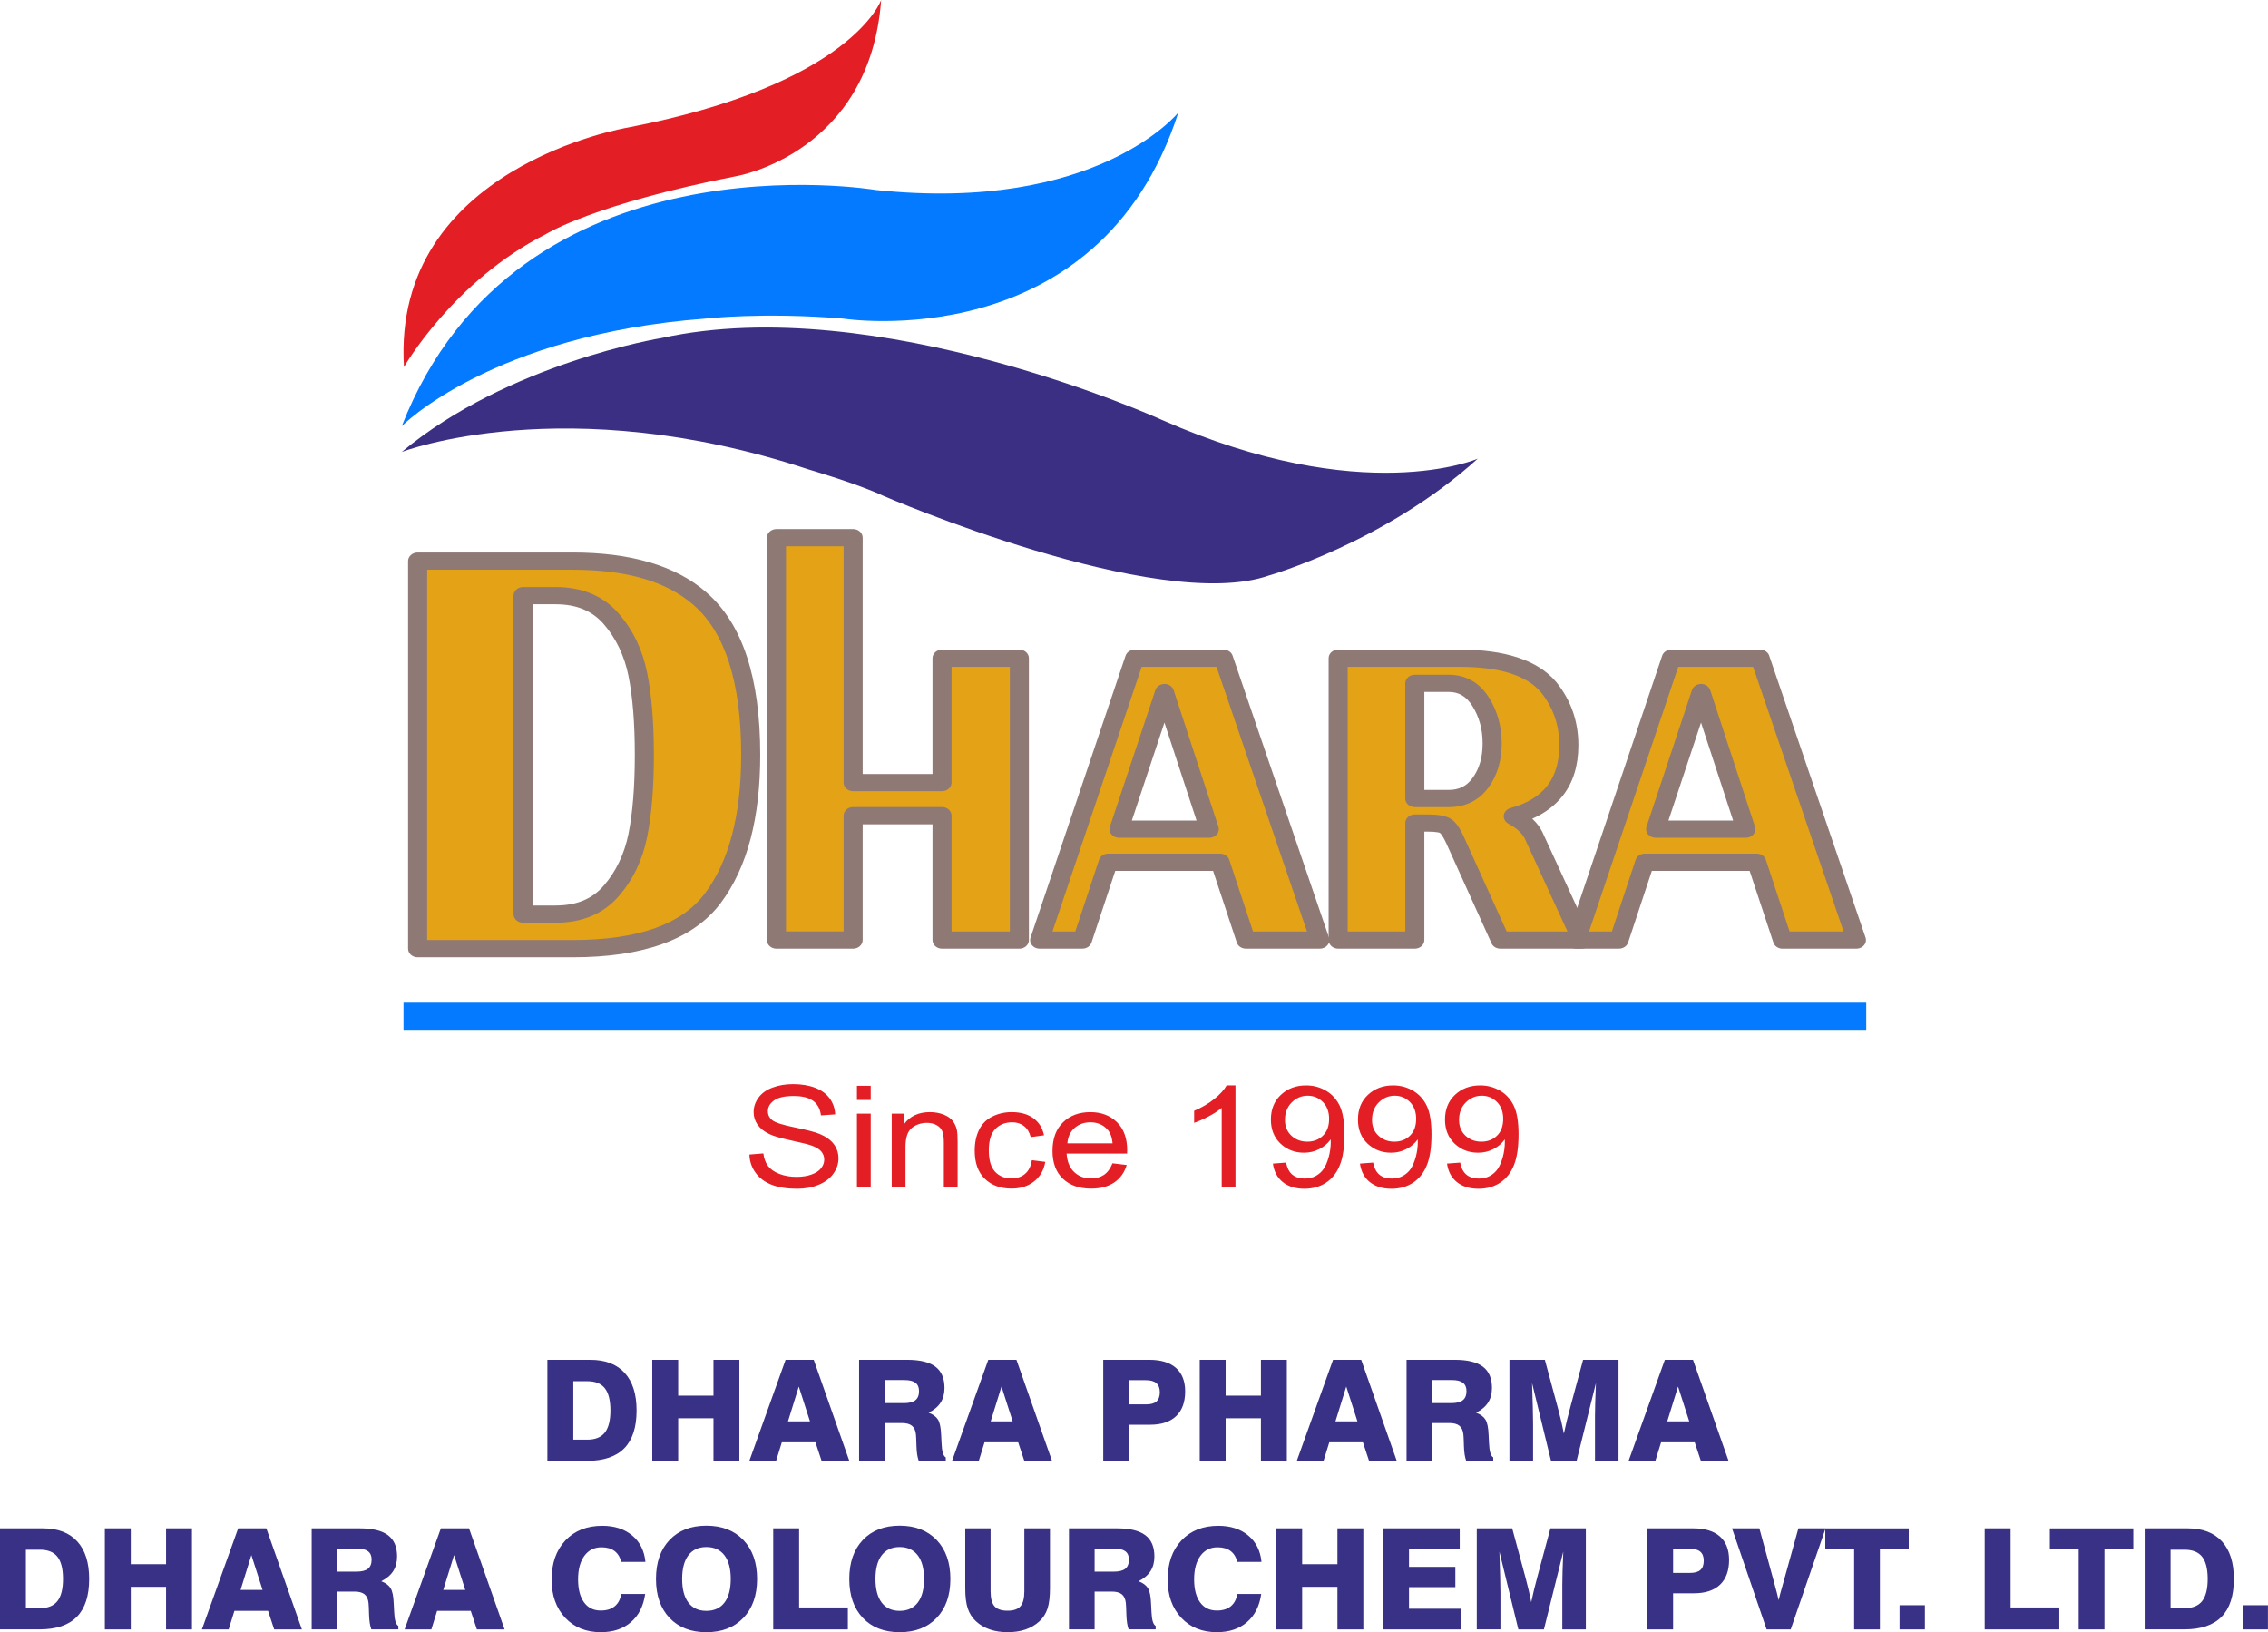 <svg width="264" height="190" viewBox="0 0 264 190" fill="none" xmlns="http://www.w3.org/2000/svg">
<g clip-path="url(#clip0_388_679)">
<path d="M46.765 52.611C46.765 52.611 65.768 45.279 94.1 54.64C94.1 54.64 99.888 56.33 102.825 57.721C102.825 57.721 134.741 71.518 147.699 66.994C147.699 66.994 161.261 63.141 172.015 53.392C172.015 53.392 158.712 59.241 135.217 48.867C135.217 48.867 102.133 33.812 76.997 39.35C76.997 39.35 59.203 42.237 46.765 52.611Z" fill="#3A2F83"/>
<path d="M46.765 49.608C46.765 49.608 57.216 38.962 82.093 37.089C82.093 37.089 88.83 36.308 98.16 37.089C98.16 37.089 127.896 41.769 137.16 13.103C137.16 13.103 127.702 24.842 101.918 22.113C101.918 22.113 60.282 15.092 46.765 49.608Z" fill="#037AFF"/>
<path d="M47.023 42.725C47.023 42.725 52.767 32.682 63.58 27.236C63.58 27.236 69.107 23.751 85.851 20.476C85.851 20.476 101.27 17.785 102.566 0.001C102.566 0.001 99.197 9.83 73.024 14.861C73.024 14.861 45.584 19.438 47.023 42.726V42.725Z" fill="#E31E24"/>
<path d="M48.606 65.308V110.428H66.635C74.594 110.428 80.061 108.46 83.003 104.524C85.944 100.618 87.398 95.056 87.398 87.87C87.398 79.121 85.391 73.028 81.413 69.622C78.091 66.747 73.178 65.31 66.637 65.31H48.608L48.606 65.308ZM60.89 106.398V69.34H64.697C67.431 69.34 69.609 70.247 71.167 72.028C72.725 73.841 73.727 75.996 74.246 78.497C74.765 81.027 75.007 84.153 75.007 87.87C75.007 91.589 74.764 94.713 74.246 97.243C73.727 99.774 72.723 101.93 71.167 103.712C69.609 105.493 67.429 106.4 64.697 106.4H60.89V106.398Z" fill="#E4A216"/>
<path d="M66.641 64.314C70.009 64.314 72.981 64.69 75.559 65.444C78.183 66.21 80.388 67.365 82.173 68.908C82.194 68.925 82.214 68.944 82.231 68.963C84.338 70.784 85.911 73.283 86.951 76.462C87.978 79.598 88.493 83.402 88.493 87.873C88.493 91.546 88.116 94.81 87.364 97.667C86.6 100.562 85.447 103.043 83.905 105.106C82.313 107.235 80.048 108.828 77.108 109.887C74.246 110.918 70.757 111.432 66.641 111.432H48.612C47.999 111.432 47.502 110.984 47.502 110.43V65.318C47.502 64.764 47.999 64.315 48.612 64.315H66.641V64.314ZM74.883 67.346C72.538 66.662 69.79 66.319 66.641 66.319H49.723V109.426H66.641C70.489 109.426 73.706 108.96 76.293 108.028C78.801 107.125 80.725 105.776 82.067 103.984C83.456 102.124 84.502 99.864 85.205 97.202C85.917 94.5 86.275 91.391 86.275 87.871C86.275 83.583 85.793 79.966 84.829 77.023C83.899 74.181 82.523 71.973 80.707 70.401C80.686 70.385 80.667 70.37 80.647 70.354C79.102 69.019 77.18 68.017 74.881 67.345L74.883 67.346ZM64.687 105.405C65.903 105.405 66.974 105.211 67.901 104.826C68.819 104.443 69.611 103.867 70.277 103.096C70.993 102.27 71.59 101.356 72.07 100.348C72.556 99.33 72.919 98.235 73.156 97.061C73.399 95.85 73.584 94.474 73.708 92.933C73.832 91.408 73.893 89.721 73.893 87.871C73.893 86.022 73.83 84.335 73.708 82.81C73.582 81.269 73.399 79.892 73.156 78.682C72.919 77.51 72.558 76.415 72.07 75.396C71.589 74.391 70.991 73.475 70.276 72.648C69.609 71.879 68.817 71.303 67.899 70.92C66.972 70.533 65.901 70.34 64.685 70.34H61.994V105.407H64.685L64.687 105.405ZM68.829 106.642C67.603 107.153 66.223 107.41 64.687 107.41H60.886C60.273 107.41 59.777 106.961 59.777 106.407V69.337C59.777 68.783 60.275 68.335 60.886 68.335H64.687C66.221 68.335 67.603 68.591 68.829 69.103C70.066 69.619 71.131 70.392 72.02 71.419C72.861 72.392 73.557 73.454 74.108 74.606C74.652 75.746 75.06 76.987 75.331 78.33C75.595 79.639 75.789 81.085 75.918 82.67C76.048 84.266 76.112 85.999 76.112 87.871C76.112 89.744 76.048 91.479 75.918 93.074C75.789 94.659 75.593 96.106 75.331 97.413C75.06 98.757 74.652 99.999 74.108 101.138C73.557 102.29 72.861 103.353 72.02 104.324C71.129 105.353 70.066 106.124 68.829 106.64V106.642Z" fill="#8E7975"/>
<path d="M118.657 109.429H109.652V94.95H99.306V109.429H90.381V62.59H99.306V91.098H109.652V76.621H118.657V109.429Z" fill="#E4A216"/>
<path d="M118.657 110.432H109.654C109.041 110.432 108.545 109.983 108.545 109.429V95.953H100.417V109.429C100.417 109.983 99.919 110.432 99.306 110.432H90.381C89.768 110.432 89.27 109.983 89.27 109.429V62.59C89.27 62.036 89.768 61.588 90.381 61.588H99.306C99.919 61.588 100.417 62.036 100.417 62.59V90.097H108.545V76.621C108.545 76.067 109.042 75.618 109.654 75.618H118.657C119.271 75.618 119.766 76.067 119.766 76.621V109.429C119.766 109.983 119.269 110.432 118.657 110.432ZM110.763 108.427H117.547V77.621H110.763V91.098C110.763 91.652 110.266 92.1 109.652 92.1H99.305C98.691 92.1 98.196 91.652 98.196 91.098V63.591H91.49V108.425H98.196V94.949C98.196 94.395 98.693 93.946 99.305 93.946H109.652C110.266 93.946 110.763 94.395 110.763 94.949V108.425V108.427Z" fill="#8E7975"/>
<path d="M135.551 80.615L130.259 96.519H140.763L135.551 80.615ZM128.995 100.37L125.994 109.429H121.019L132.077 76.621H142.425L153.64 109.429H145.03L142.029 100.37H128.996H128.995Z" fill="#E4A216"/>
<path d="M135.543 84.113L131.748 95.517H139.28L135.543 84.113ZM129.196 96.233L134.488 80.329H134.49C134.594 80.015 134.865 79.754 135.238 79.655C135.825 79.499 136.44 79.803 136.612 80.332L141.801 96.164C141.847 96.274 141.873 96.394 141.873 96.518C141.873 97.072 141.376 97.52 140.763 97.52H130.258V97.519C130.153 97.519 130.046 97.505 129.941 97.476C129.355 97.319 129.02 96.762 129.196 96.231V96.233ZM129.819 101.373L127.055 109.714C126.912 110.148 126.47 110.428 125.993 110.428V110.43H121.018C120.404 110.43 119.907 109.981 119.907 109.428C119.907 109.294 119.937 109.166 119.989 109.05L131.017 76.329C131.162 75.898 131.601 75.621 132.074 75.621V75.618H142.422C142.951 75.618 143.393 75.953 143.504 76.4L154.695 109.135C154.875 109.662 154.546 110.221 153.962 110.383C153.854 110.413 153.744 110.427 153.637 110.427V110.43H145.028C144.504 110.43 144.064 110.103 143.948 109.662L141.202 101.373H129.819ZM125.168 108.427L127.915 100.138C128.031 99.697 128.47 99.37 128.994 99.37H142.027V99.371C142.505 99.371 142.946 99.651 143.089 100.086L145.853 108.427H152.136L141.605 77.622H132.892L122.509 108.427H125.168Z" fill="#8E7975"/>
<path d="M168.636 92.953C170.216 92.953 171.452 92.336 172.349 91.099C173.243 89.864 173.692 88.342 173.692 86.535C173.692 84.729 173.243 83.112 172.349 81.685C171.453 80.259 170.216 79.545 168.636 79.545H164.687V92.953H168.636ZM174.639 109.429L169.347 97.733C168.978 96.925 168.622 96.401 168.28 96.164C167.937 95.926 167.24 95.806 166.188 95.806H164.687V109.429H155.762V76.621H169.901C174.903 76.621 178.352 77.738 180.248 79.973C181.828 81.923 182.618 84.181 182.618 86.748C182.618 91.076 180.459 93.833 176.142 95.021C177.299 95.64 178.09 96.376 178.512 97.232L184.12 109.429H174.641H174.639Z" fill="#E4A216"/>
<path d="M168.636 91.951C169.237 91.951 169.764 91.837 170.216 91.612C170.671 91.386 171.072 91.03 171.421 90.55C171.805 90.02 172.092 89.428 172.285 88.776C172.482 88.104 172.581 87.357 172.581 86.534C172.581 85.709 172.481 84.933 172.28 84.209C172.079 83.485 171.781 82.809 171.386 82.177C171.027 81.606 170.617 81.188 170.155 80.922C169.722 80.671 169.215 80.547 168.636 80.547H165.797V91.952H168.636V91.951ZM171.282 93.367C170.497 93.759 169.615 93.956 168.636 93.956H164.687C164.073 93.956 163.576 93.507 163.576 92.953V79.545C163.576 78.991 164.073 78.542 164.687 78.542H168.636C169.637 78.542 170.539 78.773 171.342 79.238C172.117 79.685 172.773 80.336 173.311 81.191C173.809 81.987 174.183 82.831 174.431 83.725C174.677 84.617 174.801 85.553 174.801 86.535C174.801 87.52 174.675 88.438 174.426 89.286C174.17 90.155 173.787 90.942 173.276 91.648C172.729 92.406 172.064 92.978 171.282 93.369V93.367ZM173.576 109.714L168.326 98.11H168.324C168.164 97.759 168.009 97.475 167.858 97.254C167.755 97.102 167.672 97.002 167.609 96.957C167.576 96.933 167.471 96.906 167.295 96.877C167.024 96.831 166.654 96.807 166.188 96.807H165.797V109.427C165.797 109.981 165.3 110.43 164.688 110.43H155.763C155.15 110.43 154.654 109.981 154.654 109.427V76.619C154.654 76.065 155.152 75.617 155.763 75.617H169.902C172.523 75.617 174.76 75.917 176.612 76.517C178.543 77.143 180.049 78.092 181.128 79.364L181.141 79.379C182.005 80.446 182.653 81.595 183.083 82.826C183.512 84.055 183.727 85.361 183.727 86.746C183.727 89.119 183.119 91.084 181.905 92.635C181.026 93.757 179.844 94.648 178.358 95.306L178.394 95.339C178.881 95.792 179.255 96.288 179.521 96.823L179.531 96.847H179.533L185.141 109.043C185.374 109.553 185.108 110.139 184.543 110.351C184.403 110.403 184.261 110.428 184.118 110.428V110.43H174.639C174.136 110.43 173.711 110.128 173.576 109.712V109.714ZM170.371 97.357L175.38 108.428H182.458L177.488 97.618H177.489C177.332 97.306 177.105 97.013 176.808 96.737C176.484 96.433 176.073 96.15 175.577 95.883L175.579 95.882C175.348 95.759 175.166 95.561 175.083 95.312C174.906 94.785 175.235 94.228 175.82 94.067C177.734 93.54 179.158 92.681 180.093 91.488C181.037 90.282 181.508 88.704 181.508 86.749C181.508 85.567 181.327 84.461 180.967 83.432C180.608 82.407 180.073 81.454 179.361 80.572C178.545 79.614 177.379 78.89 175.866 78.399C174.271 77.883 172.282 77.623 169.901 77.623H156.872V108.428H163.578V95.808C163.578 95.254 164.075 94.805 164.688 94.805H166.189C166.774 94.805 167.28 94.842 167.705 94.914C168.227 95.004 168.644 95.155 168.955 95.369L168.959 95.372C169.239 95.567 169.502 95.847 169.752 96.214C169.957 96.516 170.164 96.895 170.373 97.353H170.371L170.373 97.357H170.371Z" fill="#8E7975"/>
<path d="M198.01 80.615L192.718 96.519H203.222L198.01 80.615ZM191.455 100.37L188.453 109.429H183.478L194.536 76.621H204.884L216.099 109.429H207.489L204.488 100.37H191.455Z" fill="#E4A216"/>
<path d="M198.003 84.113L194.209 95.517H201.741L198.003 84.113ZM191.657 96.233L196.949 80.329H196.95C197.054 80.015 197.325 79.754 197.699 79.655C198.285 79.499 198.9 79.803 199.073 80.332L204.261 96.164C204.307 96.274 204.334 96.394 204.334 96.518C204.334 97.072 203.836 97.52 203.223 97.52H192.718V97.519C192.613 97.519 192.507 97.505 192.402 97.476C191.815 97.319 191.481 96.762 191.657 96.231V96.233ZM192.279 101.373L189.515 109.714C189.373 110.148 188.93 110.428 188.454 110.428V110.43H183.478C182.865 110.43 182.369 109.981 182.369 109.428C182.369 109.294 182.399 109.166 182.451 109.05L193.479 76.329C193.623 75.898 194.063 75.621 194.536 75.621V75.618H204.883C205.411 75.618 205.855 75.953 205.965 76.4L217.155 109.136C217.335 109.664 217.006 110.222 216.422 110.384C216.314 110.414 216.204 110.428 216.098 110.428V110.432H207.488C206.964 110.432 206.525 110.104 206.409 109.664L203.662 101.375H192.279V101.373ZM187.628 108.427L190.375 100.138C190.491 99.697 190.93 99.37 191.454 99.37H204.487V99.371C204.966 99.371 205.406 99.651 205.549 100.086L208.313 108.427H214.597L204.065 77.622H195.352L184.97 108.427H187.628Z" fill="#8E7975"/>
<path d="M217.235 119.877H46.969V116.717H217.235V119.877Z" fill="#037AFF"/>
<path d="M87.233 134.394L88.855 134.262C88.93 134.853 89.111 135.34 89.393 135.72C89.675 136.098 90.113 136.407 90.704 136.641C91.297 136.874 91.964 136.992 92.706 136.992C93.365 136.992 93.945 136.904 94.448 136.726C94.953 136.548 95.327 136.303 95.571 135.994C95.818 135.684 95.942 135.347 95.942 134.985C95.942 134.617 95.822 134.298 95.585 134.021C95.349 133.747 94.957 133.517 94.411 133.327C94.061 133.206 93.288 133.014 92.088 132.754C90.888 132.494 90.05 132.25 89.57 132.019C88.947 131.723 88.486 131.355 88.182 130.919C87.875 130.483 87.724 129.992 87.724 129.452C87.724 128.854 87.912 128.297 88.285 127.782C88.659 127.265 89.203 126.871 89.923 126.604C90.64 126.334 91.438 126.201 92.317 126.201C93.283 126.201 94.135 126.341 94.873 126.622C95.612 126.903 96.18 127.316 96.577 127.864C96.974 128.41 97.187 129.029 97.217 129.721L95.559 129.836C95.471 129.093 95.17 128.531 94.657 128.152C94.144 127.771 93.385 127.582 92.383 127.582C91.338 127.582 90.576 127.756 90.099 128.1C89.622 128.446 89.382 128.864 89.382 129.351C89.382 129.773 89.551 130.121 89.889 130.396C90.223 130.669 91.088 130.95 92.491 131.235C93.895 131.523 94.856 131.772 95.379 131.986C96.135 132.301 96.696 132.699 97.058 133.184C97.419 133.667 97.6 134.222 97.6 134.853C97.6 135.481 97.402 136.068 97.004 136.622C96.607 137.176 96.037 137.607 95.294 137.914C94.55 138.221 93.714 138.375 92.782 138.375C91.605 138.375 90.618 138.22 89.821 137.91C89.023 137.6 88.4 137.134 87.948 136.509C87.493 135.886 87.257 135.181 87.231 134.395L87.233 134.394ZM99.75 128.042V126.397H101.353V128.042H99.75ZM99.75 138.177V129.638H101.353V138.177H99.75ZM103.798 138.177V129.638H105.238V130.85C105.93 129.92 106.932 129.457 108.242 129.457C108.813 129.457 109.335 129.55 109.812 129.734C110.289 129.918 110.647 130.162 110.884 130.461C111.12 130.76 111.287 131.116 111.381 131.528C111.439 131.797 111.469 132.266 111.469 132.935V138.177H109.866V132.99C109.866 132.4 109.804 131.959 109.681 131.668C109.557 131.377 109.334 131.144 109.019 130.969C108.703 130.796 108.328 130.708 107.905 130.708C107.224 130.708 106.639 130.903 106.143 131.295C105.649 131.684 105.403 132.428 105.403 133.519V138.177H103.8H103.798ZM120.108 135.052L121.675 135.248C121.503 136.222 121.065 136.981 120.358 137.532C119.65 138.083 118.778 138.357 117.749 138.357C116.458 138.357 115.42 137.976 114.636 137.214C113.85 136.452 113.458 135.36 113.458 133.939C113.458 133.018 113.627 132.214 113.964 131.523C114.301 130.835 114.814 130.316 115.506 129.975C116.195 129.628 116.946 129.457 117.76 129.457C118.783 129.457 119.625 129.69 120.275 130.159C120.927 130.628 121.347 131.293 121.529 132.154L119.981 132.368C119.832 131.795 119.572 131.364 119.192 131.075C118.816 130.787 118.361 130.642 117.826 130.642C117.018 130.642 116.363 130.902 115.856 131.422C115.352 131.947 115.1 132.768 115.1 133.898C115.1 135.044 115.343 135.875 115.828 136.394C116.317 136.912 116.951 137.173 117.732 137.173C118.364 137.173 118.889 137 119.308 136.652C119.73 136.306 119.998 135.772 120.11 135.052H120.108ZM129.491 135.414L131.149 135.612C130.892 136.481 130.409 137.159 129.705 137.639C129 138.119 128.102 138.36 127.005 138.36C125.626 138.36 124.533 137.976 123.725 137.208C122.918 136.443 122.514 135.365 122.514 133.98C122.514 132.549 122.921 131.435 123.738 130.645C124.555 129.852 125.614 129.458 126.917 129.458C128.178 129.458 129.207 129.844 130.006 130.621C130.804 131.397 131.206 132.488 131.206 133.896C131.206 133.981 131.203 134.11 131.196 134.28H124.155C124.216 135.215 124.508 135.934 125.035 136.43C125.561 136.926 126.219 137.176 127.005 137.176C127.592 137.176 128.092 137.036 128.506 136.758C128.922 136.477 129.25 136.03 129.493 135.417L129.491 135.414ZM124.245 133.094H129.51C129.441 132.376 129.237 131.838 128.906 131.479C128.4 130.922 127.738 130.643 126.927 130.643C126.193 130.643 125.576 130.865 125.074 131.309C124.577 131.753 124.299 132.349 124.246 133.094H124.245ZM143.812 138.177H142.209V128.958C141.823 129.293 141.317 129.624 140.691 129.956C140.065 130.288 139.5 130.536 139.001 130.702V129.304C139.897 128.925 140.681 128.465 141.353 127.922C142.024 127.383 142.501 126.859 142.78 126.349H143.812V138.179V138.177ZM148.17 135.447L149.7 135.332C149.831 135.983 150.08 136.455 150.447 136.75C150.814 137.042 151.285 137.19 151.862 137.19C152.353 137.19 152.784 137.09 153.159 136.883C153.532 136.68 153.837 136.41 154.07 136.067C154.304 135.727 154.502 135.266 154.662 134.688C154.822 134.109 154.902 133.52 154.902 132.919C154.902 132.856 154.899 132.757 154.892 132.628C154.574 133.089 154.136 133.464 153.584 133.75C153.032 134.038 152.431 134.181 151.787 134.181C150.709 134.181 149.798 133.827 149.051 133.121C148.308 132.416 147.934 131.484 147.934 130.327C147.934 129.131 148.322 128.171 149.103 127.442C149.881 126.715 150.855 126.35 152.03 126.35C152.874 126.35 153.649 126.556 154.353 126.97C155.054 127.381 155.586 127.968 155.95 128.733C156.313 129.496 156.495 130.601 156.495 132.046C156.495 133.552 156.317 134.749 155.954 135.64C155.594 136.534 155.052 137.211 154.339 137.678C153.625 138.144 152.791 138.377 151.831 138.377C150.809 138.377 149.978 138.122 149.33 137.609C148.687 137.096 148.298 136.375 148.168 135.448L148.17 135.447ZM154.71 130.25C154.71 129.422 154.467 128.764 153.981 128.278C153.498 127.792 152.91 127.548 152.216 127.548C151.5 127.548 150.88 127.809 150.358 128.333C149.832 128.857 149.572 129.537 149.572 130.371C149.572 131.119 149.821 131.728 150.315 132.194C150.814 132.663 151.434 132.896 152.171 132.896C152.911 132.896 153.518 132.663 153.995 132.194C154.472 131.728 154.709 131.078 154.709 130.25H154.71ZM158.302 135.447L159.833 135.332C159.964 135.983 160.213 136.455 160.58 136.75C160.947 137.042 161.418 137.19 161.995 137.19C162.486 137.19 162.917 137.09 163.292 136.883C163.665 136.68 163.97 136.41 164.203 136.067C164.437 135.727 164.635 135.266 164.796 134.688C164.956 134.109 165.036 133.52 165.036 132.919C165.036 132.856 165.033 132.757 165.027 132.628C164.708 133.089 164.271 133.464 163.719 133.75C163.166 134.038 162.566 134.181 161.921 134.181C160.843 134.181 159.932 133.827 159.184 133.121C158.44 132.416 158.067 131.484 158.067 130.327C158.067 129.131 158.456 128.171 159.236 127.442C160.014 126.715 160.988 126.35 162.163 126.35C163.006 126.35 163.781 126.556 164.486 126.97C165.187 127.381 165.719 127.968 166.082 128.733C166.446 129.496 166.628 130.601 166.628 132.046C166.628 133.552 166.449 134.749 166.087 135.64C165.726 136.534 165.185 137.211 164.472 137.678C163.758 138.144 162.923 138.377 161.963 138.377C160.942 138.377 160.111 138.122 159.463 137.609C158.82 137.096 158.431 136.375 158.301 135.448L158.302 135.447ZM164.843 130.25C164.843 129.422 164.6 128.764 164.114 128.278C163.631 127.792 163.041 127.548 162.349 127.548C161.632 127.548 161.013 127.809 160.491 128.333C159.965 128.857 159.705 129.537 159.705 130.371C159.705 131.119 159.954 131.728 160.448 132.194C160.947 132.663 161.567 132.896 162.304 132.896C163.044 132.896 163.651 132.663 164.128 132.194C164.605 131.728 164.842 131.078 164.842 130.25H164.843ZM168.435 135.447L169.966 135.332C170.096 135.983 170.346 136.455 170.713 136.75C171.08 137.042 171.55 137.19 172.128 137.19C172.619 137.19 173.051 137.09 173.425 136.883C173.798 136.68 174.102 136.41 174.336 136.067C174.57 135.727 174.767 135.266 174.929 134.688C175.089 134.109 175.169 133.52 175.169 132.919C175.169 132.856 175.166 132.757 175.16 132.628C174.841 133.089 174.404 133.464 173.851 133.75C173.299 134.038 172.697 134.181 172.054 134.181C170.976 134.181 170.065 133.827 169.318 133.121C168.575 132.416 168.202 131.484 168.202 130.327C168.202 129.131 168.591 128.171 169.37 127.442C170.148 126.715 171.122 126.35 172.297 126.35C173.141 126.35 173.916 126.556 174.62 126.97C175.321 127.381 175.853 127.968 176.217 128.733C176.581 129.496 176.763 130.601 176.763 132.046C176.763 133.552 176.584 134.749 176.222 135.64C175.861 136.534 175.32 137.211 174.606 137.678C173.892 138.144 173.058 138.377 172.098 138.377C171.077 138.377 170.245 138.122 169.599 137.609C168.956 137.096 168.567 136.375 168.437 135.448L168.435 135.447ZM174.976 130.25C174.976 129.422 174.733 128.764 174.247 128.278C173.764 127.792 173.174 127.548 172.482 127.548C171.765 127.548 171.146 127.809 170.623 128.333C170.098 128.857 169.838 129.537 169.838 130.371C169.838 131.119 170.087 131.728 170.581 132.194C171.08 132.663 171.698 132.896 172.437 132.896C173.177 132.896 173.784 132.663 174.261 132.194C174.738 131.728 174.975 131.078 174.975 130.25H174.976Z" fill="#E31E24"/>
<path d="M66.734 167.583H68.364C69.292 167.583 69.971 167.308 70.404 166.76C70.835 166.212 71.054 165.353 71.054 164.182C71.054 163.005 70.835 162.143 70.404 161.598C69.973 161.053 69.294 160.78 68.364 160.78H66.734V167.583ZM63.717 170.052V158.293H68.721C70.457 158.293 71.786 158.8 72.712 159.813C73.638 160.827 74.1 162.283 74.1 164.182C74.1 166.148 73.621 167.616 72.663 168.589C71.706 169.561 70.261 170.049 68.332 170.049H63.716L63.717 170.052ZM75.925 170.052V158.293H78.942V162.464H83.05V158.293H86.065V170.052H83.05V165.097H78.942V170.052H75.925ZM91.722 165.457H94.284L92.98 161.404L91.722 165.457ZM91.443 158.293H94.721L98.861 170.052H95.636L94.922 167.893H91.005L90.337 170.052H87.224L91.443 158.293ZM102.983 163.331H105.218C105.822 163.331 106.267 163.219 106.55 162.996C106.835 162.772 106.976 162.415 106.976 161.927C106.976 161.494 106.838 161.175 106.564 160.965C106.286 160.756 105.866 160.649 105.298 160.649H102.983V163.331ZM100 170.052V158.293H105.607C107.093 158.293 108.186 158.561 108.889 159.093C109.593 159.624 109.943 160.449 109.943 161.568C109.943 162.228 109.794 162.792 109.494 163.263C109.193 163.735 108.729 164.13 108.098 164.448C108.611 164.645 108.973 164.911 109.185 165.249C109.397 165.588 109.519 166.181 109.552 167.034C109.568 167.273 109.585 167.596 109.601 167.999C109.638 168.948 109.801 169.495 110.09 169.645V170.051H106.944C106.791 169.637 106.702 169.067 106.68 168.342C106.661 167.619 106.639 167.164 106.617 166.976C106.569 166.518 106.417 166.182 106.156 165.97C105.897 165.757 105.507 165.65 104.988 165.65H102.983V170.049H100V170.052ZM115.318 165.457H117.879L116.576 161.404L115.318 165.457ZM115.039 158.293H118.317L122.456 170.052H119.232L118.518 167.893H114.601L113.933 170.052H110.819L115.039 158.293ZM131.436 163.477H133.425C133.967 163.477 134.362 163.362 134.621 163.131C134.879 162.9 135.006 162.542 135.006 162.059C135.006 161.59 134.873 161.241 134.605 161.009C134.338 160.778 133.934 160.663 133.394 160.663H131.438V163.476L131.436 163.477ZM128.42 170.051V158.292H133.78C135.141 158.292 136.177 158.608 136.887 159.237C137.599 159.867 137.955 160.778 137.955 161.968C137.955 163.219 137.604 164.179 136.904 164.846C136.203 165.514 135.193 165.847 133.876 165.847H131.436V170.051H128.42ZM139.651 170.051V158.292H142.667V162.462H146.775V158.292H149.79V170.051H146.775V165.095H142.667V170.051H139.651ZM155.448 165.455H158.009L156.706 161.403L155.448 165.455ZM155.169 158.292H158.447L162.586 170.051H159.361L158.648 167.892H154.731L154.063 170.051H150.949L155.169 158.292ZM166.708 163.329H168.944C169.547 163.329 169.993 163.217 170.275 162.994C170.561 162.77 170.702 162.413 170.702 161.925C170.702 161.493 170.564 161.173 170.289 160.964C170.012 160.754 169.591 160.647 169.024 160.647H166.708V163.329ZM163.725 170.051V158.292H169.333C170.818 158.292 171.911 158.559 172.614 159.091C173.318 159.623 173.668 160.448 173.668 161.567C173.668 162.226 173.519 162.791 173.219 163.261C172.918 163.734 172.454 164.129 171.823 164.447C172.336 164.643 172.699 164.909 172.91 165.248C173.122 165.586 173.245 166.179 173.277 167.032C173.293 167.271 173.31 167.594 173.326 167.997C173.364 168.946 173.527 169.494 173.816 169.643V170.049H170.669C170.517 169.635 170.427 169.066 170.405 168.34C170.387 167.618 170.365 167.163 170.343 166.974C170.294 166.516 170.142 166.181 169.882 165.968C169.623 165.756 169.232 165.649 168.713 165.649H166.708V170.048H163.725V170.051ZM175.702 170.051V158.292H179.826L181.371 164.015C181.508 164.519 181.632 165.013 181.743 165.487C181.854 165.964 181.952 166.426 182.039 166.88C182.14 166.403 182.254 165.901 182.381 165.375C182.508 164.853 182.653 164.288 182.819 163.688L184.275 158.292H188.398V170.051H185.66V164.838C185.66 164.47 185.667 163.956 185.686 163.293C185.705 162.63 185.732 161.864 185.771 160.998L183.519 170.051H180.541L178.336 160.998C178.374 162.04 178.402 162.98 178.422 163.811C178.444 164.645 178.455 165.293 178.455 165.762V170.049H175.701L175.702 170.051ZM194.07 165.455H196.632L195.328 161.403L194.07 165.455ZM193.791 158.292H197.069L201.209 170.051H197.984L197.27 167.892H193.353L192.685 170.051H189.572L193.791 158.292ZM3.013 187.2H4.643C5.571 187.2 6.25 186.925 6.683 186.377C7.115 185.829 7.333 184.97 7.333 183.799C7.333 182.622 7.115 181.76 6.683 181.215C6.252 180.671 5.573 180.397 4.643 180.397H3.013V187.2ZM-0.003 189.669V177.91H5C6.737 177.91 8.065 178.417 8.991 179.43C9.918 180.444 10.379 181.9 10.379 183.799C10.379 185.765 9.901 187.233 8.942 188.206C7.985 189.178 6.541 189.666 4.611 189.666H-0.005L-0.003 189.669ZM12.205 189.669V177.91H15.221V182.081H19.329V177.91H22.344V189.669H19.329V184.714H15.221V189.669H12.205ZM28.002 185.074H30.563L29.259 181.022L28.002 185.074ZM27.722 177.91H31.001L35.14 189.669H31.915L31.201 187.51H27.285L26.616 189.669H23.503L27.722 177.91ZM39.262 182.948H41.497C42.101 182.948 42.547 182.836 42.829 182.613C43.114 182.389 43.256 182.032 43.256 181.544C43.256 181.111 43.118 180.792 42.843 180.582C42.566 180.373 42.145 180.266 41.577 180.266H39.262V182.948ZM36.279 189.669V177.91H41.886C43.372 177.91 44.465 178.178 45.168 178.71C45.872 179.242 46.222 180.066 46.222 181.185C46.222 181.845 46.073 182.41 45.773 182.88C45.472 183.352 45.008 183.747 44.377 184.065C44.89 184.262 45.252 184.528 45.464 184.866C45.676 185.205 45.798 185.798 45.831 186.651C45.847 186.89 45.864 187.213 45.88 187.616C45.917 188.565 46.081 189.112 46.369 189.262V189.668H43.223C43.071 189.254 42.981 188.684 42.959 187.959C42.94 187.236 42.919 186.782 42.897 186.593C42.848 186.135 42.696 185.799 42.435 185.587C42.177 185.375 41.786 185.268 41.267 185.268H39.262V189.666H36.279V189.669ZM51.597 185.074H54.159L52.855 181.022L51.597 185.074ZM51.318 177.91H54.596L58.736 189.669H55.511L54.797 187.51H50.88L50.212 189.669H47.099L51.318 177.91ZM75.099 185.548C74.898 186.959 74.344 188.053 73.439 188.829C72.534 189.606 71.366 189.995 69.935 189.995C68.221 189.995 66.839 189.433 65.786 188.311C64.735 187.188 64.21 185.708 64.21 183.876C64.21 181.97 64.745 180.45 65.813 179.316C66.883 178.182 68.315 177.614 70.108 177.614C71.529 177.614 72.691 177.99 73.59 178.74C74.489 179.492 75.003 180.516 75.13 181.816H72.31C72.172 181.251 71.91 180.826 71.527 180.543C71.141 180.257 70.636 180.115 70.012 180.115C69.173 180.115 68.509 180.447 68.02 181.113C67.534 181.778 67.289 182.688 67.289 183.843C67.289 184.991 67.52 185.884 67.982 186.52C68.444 187.156 69.093 187.474 69.93 187.474C70.605 187.474 71.144 187.31 71.549 186.981C71.957 186.651 72.21 186.171 72.31 185.545H75.097L75.099 185.548ZM79.404 183.798C79.404 184.994 79.646 185.913 80.132 186.553C80.619 187.191 81.313 187.51 82.222 187.51C83.131 187.51 83.836 187.191 84.325 186.553C84.818 185.913 85.061 184.994 85.061 183.798C85.061 182.606 84.816 181.687 84.325 181.047C83.836 180.406 83.133 180.085 82.222 180.085C81.315 180.085 80.619 180.405 80.132 181.042C79.646 181.682 79.404 182.602 79.404 183.798ZM76.357 183.798C76.357 181.887 76.884 180.375 77.935 179.265C78.989 178.156 80.418 177.6 82.222 177.6C84.03 177.6 85.465 178.156 86.53 179.268C87.592 180.383 88.126 181.893 88.126 183.799C88.126 185.705 87.594 187.214 86.53 188.329C85.465 189.441 84.032 189.997 82.222 189.997C80.418 189.997 78.989 189.441 77.935 188.332C76.884 187.222 76.357 185.71 76.357 183.799V183.798ZM90.003 189.669V177.91H93.018V187.118H98.69V189.669H90.002H90.003ZM101.905 183.798C101.905 184.994 102.147 185.913 102.633 186.553C103.119 187.191 103.814 187.51 104.722 187.51C105.632 187.51 106.337 187.191 106.826 186.553C107.318 185.913 107.562 184.994 107.562 183.798C107.562 182.606 107.317 181.687 106.826 181.047C106.337 180.406 105.634 180.085 104.722 180.085C103.816 180.085 103.119 180.405 102.633 181.042C102.147 181.682 101.905 182.602 101.905 183.798ZM98.858 183.798C98.858 181.887 99.385 180.375 100.436 179.265C101.49 178.156 102.919 177.6 104.722 177.6C106.531 177.6 107.966 178.156 109.031 179.268C110.093 180.383 110.626 181.893 110.626 183.799C110.626 185.705 110.095 187.214 109.031 188.329C107.966 189.441 106.533 189.997 104.722 189.997C102.919 189.997 101.49 189.441 100.436 188.332C99.385 187.222 98.858 185.71 98.858 183.799V183.798ZM112.357 177.91H115.307V185.25C115.307 186.059 115.459 186.635 115.767 186.978C116.071 187.321 116.576 187.493 117.282 187.493C117.98 187.493 118.477 187.321 118.781 186.978C119.083 186.635 119.235 186.059 119.235 185.25V177.91H122.218V184.893C122.218 185.877 122.122 186.662 121.933 187.247C121.74 187.833 121.424 188.33 120.985 188.733C120.524 189.153 119.986 189.47 119.374 189.679C118.761 189.888 118.071 189.995 117.299 189.995C116.531 189.995 115.84 189.888 115.225 189.679C114.614 189.47 114.076 189.153 113.615 188.733C113.169 188.324 112.849 187.823 112.65 187.236C112.454 186.648 112.357 185.866 112.357 184.891V177.909V177.91ZM127.415 182.948H129.65C130.254 182.948 130.699 182.836 130.982 182.613C131.267 182.389 131.408 182.032 131.408 181.544C131.408 181.111 131.27 180.792 130.996 180.582C130.718 180.373 130.298 180.266 129.73 180.266H127.415V182.948ZM124.431 189.669V177.91H130.039C131.524 177.91 132.618 178.178 133.32 178.71C134.025 179.242 134.374 180.066 134.374 181.185C134.374 181.845 134.225 182.41 133.926 182.88C133.625 183.352 133.16 183.747 132.53 184.065C133.043 184.262 133.405 184.528 133.617 184.866C133.828 185.205 133.951 185.798 133.984 186.651C133.999 186.89 134.017 187.213 134.032 187.616C134.07 188.565 134.233 189.112 134.522 189.262V189.668H131.375C131.223 189.254 131.134 188.684 131.112 187.959C131.093 187.236 131.071 186.782 131.049 186.593C131 186.135 130.848 185.799 130.588 185.587C130.329 185.375 129.938 185.268 129.419 185.268H127.415V189.666H124.431V189.669ZM146.808 185.548C146.607 186.959 146.054 188.053 145.149 188.829C144.244 189.606 143.075 189.995 141.645 189.995C139.93 189.995 138.548 189.433 137.496 188.311C136.445 187.188 135.919 185.708 135.919 183.876C135.919 181.97 136.454 180.45 137.522 179.316C138.592 178.182 140.024 177.614 141.817 177.614C143.238 177.614 144.4 177.99 145.299 178.74C146.198 179.492 146.713 180.516 146.84 181.816H144.019C143.881 181.251 143.619 180.826 143.237 180.543C142.851 180.257 142.346 180.115 141.721 180.115C140.882 180.115 140.219 180.447 139.729 181.113C139.243 181.778 138.998 182.688 138.998 183.843C138.998 184.991 139.229 185.884 139.692 186.52C140.153 187.156 140.802 187.474 141.64 187.474C142.314 187.474 142.854 187.31 143.259 186.981C143.666 186.651 143.919 186.171 144.019 185.545H146.807L146.808 185.548ZM148.556 189.669V177.91H151.572V182.081H155.68V177.91H158.695V189.669H155.68V184.714H151.572V189.669H148.556ZM161.011 189.669V177.91H169.916V180.315H164.011V182.392H169.406V184.747H164.011V187.265H170.107V189.669H161.011ZM171.9 189.669V177.91H176.024L177.569 183.634C177.706 184.138 177.829 184.632 177.941 185.105C178.052 185.582 178.149 186.045 178.237 186.498C178.338 186.021 178.452 185.519 178.579 184.994C178.706 184.471 178.851 183.906 179.017 183.307L180.472 177.91H184.596V189.669H181.857V184.457C181.857 184.089 181.865 183.574 181.884 182.912C181.903 182.249 181.93 181.483 181.969 180.617L179.716 189.669H176.739L174.534 180.617C174.572 181.659 174.6 182.598 174.62 183.429C174.642 184.263 174.653 184.912 174.653 185.381V189.668H171.899L171.9 189.669ZM194.751 183.096H196.74C197.281 183.096 197.676 182.981 197.935 182.75C198.194 182.518 198.321 182.161 198.321 181.678C198.321 181.209 198.188 180.859 197.919 180.628C197.653 180.397 197.248 180.282 196.708 180.282H194.753V183.094L194.751 183.096ZM191.735 189.669V177.91H197.094C198.456 177.91 199.491 178.226 200.202 178.856C200.914 179.485 201.27 180.397 201.27 181.586C201.27 182.838 200.918 183.798 200.219 184.465C199.518 185.132 198.508 185.466 197.19 185.466H194.751V189.669H191.735ZM205.638 189.669L201.612 177.91H204.793L206.44 183.953C206.466 184.054 206.513 184.221 206.576 184.449C206.777 185.172 206.932 185.779 207.037 186.267C207.094 186.028 207.164 185.746 207.249 185.422C207.335 185.098 207.456 184.673 207.608 184.144L209.337 177.91H212.502L208.443 189.669H205.64H205.638ZM215.826 189.669V180.299H212.468V177.912H222.183V180.299H218.825V189.669H215.826ZM221.112 189.669V186.857H224.062V189.669H221.112ZM231.022 189.669V177.91H234.037V187.118H239.709V189.669H231.021H231.022ZM241.964 189.669V180.299H238.606V177.912H248.322V180.299H244.963V189.669H241.964ZM252.66 187.2H254.29C255.219 187.2 255.898 186.925 256.331 186.377C256.762 185.829 256.98 184.97 256.98 183.799C256.98 182.622 256.762 181.76 256.331 181.215C255.899 180.671 255.22 180.397 254.29 180.397H252.66V187.2ZM249.644 189.669V177.91H254.648C256.384 177.91 257.713 178.417 258.638 179.43C259.565 180.444 260.026 181.9 260.026 183.799C260.026 185.765 259.548 187.233 258.589 188.206C257.633 189.178 256.188 189.666 254.259 189.666H249.642L249.644 189.669ZM261.043 189.669V186.857H263.993V189.669H261.043Z" fill="#393185"/>
</g>
<defs>
<clipPath id="clip0_388_679">
<rect width="264" height="190" fill="white"/>
</clipPath>
</defs>
</svg>
